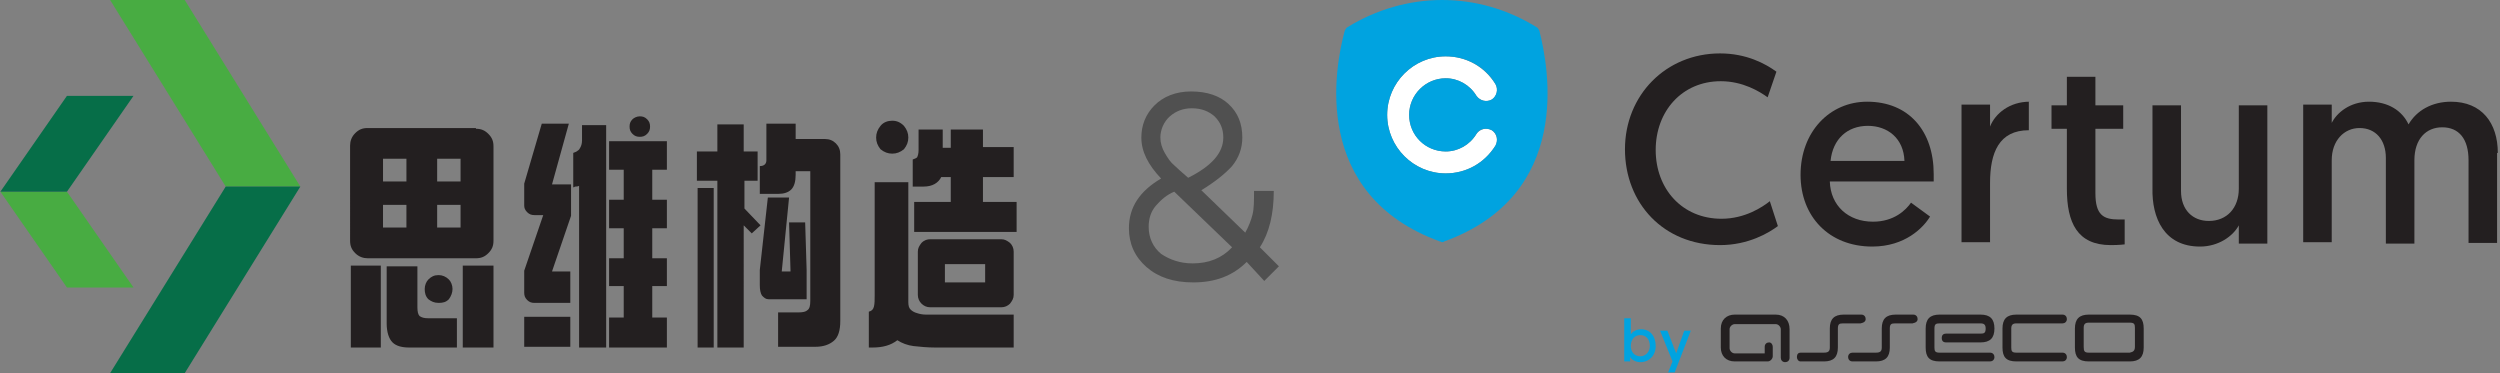 <?xml version="1.0" encoding="utf-8"?>
<!-- Generator: Adobe Illustrator 25.2.1, SVG Export Plug-In . SVG Version: 6.00 Build 0)  -->
<svg version="1.1" id="图层_1" xmlns="http://www.w3.org/2000/svg" xmlns:xlink="http://www.w3.org/1999/xlink" x="0px" y="0px"
	 viewBox="0 0 341.7 51" style="enable-background:new 0 0 341.7 51;" xml:space="preserve">
<rect x="0" y="0" width="341.7" height="51" fill="#808080" stroke="none"/>
<style type="text/css">
	.st0{clip-path:url(#SVGID_2_);}
	.st1{fill:#00A3E0;}
	.st2{fill-rule:evenodd;clip-rule:evenodd;fill:#231F20;}
	.st3{fill:#231F20;}
	.st4{fill-rule:evenodd;clip-rule:evenodd;fill:#FFFFFF;}
	.st5{fill:#48AC42;}
	.st6{fill:#066E48;}
	.st7{fill:#505050;}
</style>
<g>
	<defs>
		<rect id="SVGID_1_" x="182.7" width="159" height="51"/>
	</defs>
	<clipPath id="SVGID_2_">
		<use xlink:href="#SVGID_1_"  style="overflow:visible;"/>
	</clipPath>
	<g class="st0">
		<path class="st1" d="M224.2,48.7c0.7,0,1.3-0.6,1.3-1.4c0-0.9-0.5-1.5-1.3-1.5c-0.7,0-1.3,0.5-1.3,1.5
			C222.9,48.1,223.4,48.7,224.2,48.7z M222,43.5h0.9v2.2c0.1-0.2,0.6-0.7,1.4-0.7c1.2,0,2,0.9,2,2.3c0,1.3-0.9,2.2-2.1,2.2
			c-0.8,0-1.3-0.5-1.4-0.7v0.6H222V43.5z"/>
		<path class="st1" d="M228,50.9l0.6-1.5l-1.7-4.2h1l1.2,3.1l1.1-3.1h0.9l-2.2,5.7H228z"/>
		<path class="st2" d="M262.1,43.6c0-0.3-0.2-0.6-0.6-0.6h-2.4c-1.3,0-1.9,0.6-1.9,1.9v2.6c0,0.5-0.2,0.7-0.8,0.7h-3.2
			c-0.3,0-0.6,0.2-0.6,0.6c0,0.3,0.2,0.6,0.6,0.6h3.2c1.3,0,1.9-0.6,1.9-1.9v-2.6c0-0.6,0.2-0.7,0.7-0.7h2.4
			C261.9,44.1,262.1,43.9,262.1,43.6z"/>
		<path class="st2" d="M242.7,43l-5.6,0c-1.1,0-1.9,0.7-1.9,1.9v2.6c0,1.1,0.7,1.9,1.9,1.9h4.5c0.4,0,0.7-0.4,0.7-0.7v-1.3
			c0-0.3-0.2-0.6-0.5-0.6c-0.3,0-0.6,0.2-0.6,0.6v0.9h-4.1c-0.4,0-0.7-0.4-0.7-0.7v-2.6c0-0.4,0.4-0.7,0.7-0.7l5.6,0
			c0.4,0,0.7,0.4,0.7,0.7v3.9c0,0.3,0.2,0.6,0.6,0.6c0.3,0,0.6-0.2,0.6-0.6v-3.9C244.6,43.8,243.9,43,242.7,43z"/>
		<path class="st2" d="M263.2,47.5c0,1.3,0.5,1.9,1.9,1.9h6.9c0.3,0,0.6-0.2,0.6-0.6c0-0.3-0.2-0.6-0.6-0.6h-6.9
			c-0.6,0-0.7-0.2-0.7-0.7v-2.6c0-0.6,0.2-0.7,0.7-0.7h5.6c0.5,0,0.7,0.2,0.7,0.7c0,0.6-0.2,0.7-0.7,0.7H266c-0.4,0-0.6,0.2-0.6,0.6
			c0,0.4,0.2,0.6,0.6,0.6h4.7c1.3,0,1.9-0.6,1.9-1.9c0-1.3-0.6-1.9-1.9-1.9h-5.6c-1.3,0-1.9,0.6-1.9,1.9V47.5z"/>
		<path class="st2" d="M273.7,47.5c0,1.3,0.5,1.9,1.9,1.9h6.3c0.3,0,0.6-0.2,0.6-0.6c0-0.3-0.2-0.6-0.6-0.6h-6.3
			c-0.6,0-0.7-0.2-0.7-0.7v-2.6c0-0.5,0.2-0.7,0.7-0.7h6.3c0.3,0,0.6-0.2,0.6-0.6c0-0.3-0.2-0.6-0.6-0.6h-6.3
			c-1.3,0-1.9,0.6-1.9,1.9V47.5z"/>
		<path class="st2" d="M285.5,48.2c-0.6,0-0.7-0.2-0.7-0.8v-2.6c0-0.5,0.2-0.7,0.7-0.7h5.6c0.6,0,0.7,0.2,0.7,0.7v2.6
			c0,0.5-0.2,0.7-0.7,0.8L285.5,48.2z M283.6,47.5c0,1.3,0.5,1.9,1.9,1.9h5.6c1.3,0,1.9-0.6,1.9-1.9v-2.6c0-1.3-0.5-1.9-1.9-1.9
			h-5.6c-1.3,0-1.9,0.6-1.9,1.9V47.5z"/>
		<path class="st2" d="M255,43.6c0-0.3-0.2-0.6-0.6-0.6h-2.4c-1.3,0-1.9,0.6-1.9,1.9v2.6c0,0.5-0.2,0.7-0.8,0.7h-3.2
			c-0.3,0-0.5,0.2-0.5,0.6c0,0.3,0.2,0.6,0.5,0.6h3.2c1.3,0,1.9-0.6,1.9-1.9v-2.6c0-0.6,0.2-0.7,0.7-0.7h2.4
			C254.8,44.1,255,43.9,255,43.6z"/>
		<path class="st3" d="M241.9,27.5c-1,0.8-3.4,2.4-6.6,2.4c-5.4,0-9-4.1-9-9.4s3.6-9.4,8.9-9.4c3,0,5.3,1.4,6.4,2.2l1.2-3.5
			c-1.5-1.1-4.1-2.5-7.7-2.5c-7.4,0-13,5.7-13,13.1c0,7.4,5.3,13.1,13,13.1c3.9,0,6.7-1.7,7.9-2.6L241.9,27.5z"/>
		<path class="st3" d="M246.1,23.9c0,5.7,3.9,9.8,9.8,9.8c4.5,0,7-2.6,7.9-4.1l-2.6-1.9c-0.7,1-2.3,2.6-5.2,2.6
			c-3.4,0-5.8-2.2-5.9-5.5h14.2c0-0.3,0-0.6,0-1c0-5.9-3.4-9.9-9.1-9.9C250.1,13.9,246.1,18,246.1,23.9z M250.2,22
			c0.3-3,2.3-4.8,5.1-4.8c2.7,0,4.9,1.7,5,4.8H250.2z"/>
		<path class="st3" d="M277.4,13.9c-2.7,0-4.7,1.6-5.4,3.4v-3h-3.9v18.8h3.9v-8.1c0-4.1,1.2-7.2,5.3-7.2V13.9z"/>
		<path class="st3" d="M282.5,14.4h-2.1v3.2h2.1v8.2c0,4.6,1.4,7.7,6,7.7c1.2,0,1.9-0.1,1.9-0.1v-3.4c0,0-0.4,0-0.8,0
			c-2.1,0-3.2-0.6-3.2-3.6v-8.8h3.8v-3.2h-3.8v-3.9h-3.9V14.4z"/>
		<path class="st3" d="M300.7,33.7c2.5,0,4.5-1.4,5.3-2.9v2.5h3.9V14.4h-3.9v11.4c0,2.6-1.6,4.4-4.1,4.4c-2.2,0-3.8-1.5-3.8-4.1
			V14.4h-3.9v11.3C294.1,29.8,295.8,33.7,300.7,33.7z"/>
		<path class="st3" d="M341.4,20.9c0-4.1-2.2-7-6.4-7c-2.6,0-4.7,1.2-5.8,3.1c-0.9-1.9-2.8-3.1-5.4-3.1c-2.6,0-4.4,1.5-5.1,2.9
			c0,0,0-0.9,0-2.5h-3.9v18.8h3.9V21.9c0-2.7,1.7-4.4,3.8-4.4c2.2,0,3.6,1.6,3.6,4.1v11.7h3.9V21.9c0-2.9,1.6-4.5,3.8-4.5
			c2.3,0,3.6,1.6,3.6,4.5v11.3h3.9V20.9z"/>
		<path class="st4" d="M203.9,13.6c0.7-0.4,0.9-1.4,0.5-2.1c-1.5-2.4-4-3.8-6.8-3.8c-4.4,0-8,3.6-8,8c0,4.4,3.6,8,8,8
			c2.8,0,5.3-1.4,6.8-3.8c0.4-0.7,0.2-1.6-0.5-2.1c-0.7-0.4-1.6-0.2-2.1,0.5c-0.9,1.5-2.5,2.4-4.2,2.4c-2.7,0-5-2.2-5-5
			c0-2.7,2.2-5,5-5c1.7,0,3.3,0.9,4.2,2.4C202.3,13.8,203.2,14,203.9,13.6z"/>
		<path class="st1" d="M204.4,11.5c0.4,0.7,0.2,1.6-0.5,2.1c-0.7,0.4-1.6,0.2-2.1-0.5c-0.9-1.5-2.5-2.4-4.2-2.4c-2.7,0-5,2.2-5,5
			c0,2.8,2.2,5,5,5c1.7,0,3.3-0.9,4.2-2.4c0.4-0.7,1.3-0.9,2.1-0.5c0.7,0.4,0.9,1.3,0.5,2.1c-1.5,2.4-4,3.8-6.8,3.8
			c-4.4,0-8-3.6-8-8c0-4.4,3.6-8,8-8C200.4,7.7,203,9.1,204.4,11.5z M184.2,3.7c-0.2,0.1-0.3,0.3-0.4,0.5c-1.4,5.1-4.6,22.4,13,28.8
			c0.1,0,0.2,0.1,0.3,0.1h0h0c0.1,0,0.2,0,0.3-0.1c17.6-6.4,14.3-23.7,13-28.8c-0.1-0.2-0.2-0.4-0.4-0.5c-3.9-2.4-8.3-3.7-12.9-3.7
			h0C192.6,0,188.1,1.3,184.2,3.7z"/>
	</g>
</g>
<g id="content" transform="matrix(1,0,0,1,57.15,-0.5)">
	<g>
		<desc>Created with Snap</desc>
		<path id="prefix-PUi-形状结合" class="st5" d="M-48,26.7l9.1,13.1H-48l-9.1-13.1H-48z M-31.9,0.5L-16.1,26h-10.2L-42.1,0.5
			H-31.9z"/>
		<desc>Created with Snap</desc>
		<path id="prefix-Q0y-形状结合" class="st6" d="M-16.1,26l-15.8,25.5h-10.2L-26.3,26H-16.1z M-38.9,13.6L-48,26.7h-9.1
			l9.1-13.1H-38.9z"/>
	</g>
	<g id="icon_name_and_slogan_gap">
	</g>
	<g id="name_and_slogan_id">
		<g>
			<g id="nameDefaultGroup">
				<path class="st3" d="M7.9,18.1c0.7,0,1.2,0.2,1.7,0.7c0.5,0.5,0.7,1,0.7,1.7v12.9c0,0.7-0.2,1.2-0.7,1.7c-0.5,0.5-1,0.7-1.7,0.7
					H-6.9c-0.6,0-1.2-0.2-1.7-0.7c-0.5-0.5-0.7-1-0.7-1.7V20.4c0-0.6,0.2-1.2,0.7-1.7c0.5-0.5,1-0.7,1.7-0.7H7.9z M-1.2,48
					c-1,0-1.8-0.2-2.3-0.7c-0.5-0.5-0.8-1.4-0.8-2.6v-7.8h4.2v5.6c0,0.6,0.1,1,0.3,1.2C0.5,43.9,0.8,44,1.4,44h3.9v4H-1.2z M10.2,48
					H6.1V36.8h4.2V48z M-5.1,48h-4.1V36.8h4.1V48z M2.8,38.1c0.5,0,1,0.2,1.4,0.6C4.5,39,4.7,39.5,4.7,40c0,0.5-0.2,1-0.5,1.4
					c-0.4,0.4-0.8,0.5-1.4,0.5c-0.6,0-1-0.2-1.4-0.5C1,41,0.9,40.5,0.9,40c0-0.5,0.2-1,0.5-1.3C1.8,38.3,2.2,38.1,2.8,38.1z
					 M5.8,31.6v-3.1H2.6v3.1H5.8z M2.6,22.2v3.1h3.2v-3.1H2.6z M-4.8,25.3h3.2v-3.1h-3.2V25.3z M-1.6,31.6v-3.1h-3.2v3.1H-1.6z
					 M34,39.6h-2v4.3h2V48h-7.9v-4.1h2v-4.3h-2v-3.8h2v-4.1h-2v-3.9h2v-4.1h-2v-3.9H34v3.9h-2v4.1h2v3.9h-2v4.1h2V39.6z M22,25.9
					c-0.2,0.1-0.4,0.1-0.5,0.1c-0.1,0-0.2,0.1-0.2,0.1l-0.1,0v-4.7c0.3-0.1,0.5-0.2,0.6-0.3c0.2-0.1,0.3-0.3,0.4-0.5
					c0.1-0.2,0.2-0.5,0.2-0.9c0-0.4,0-0.8,0-1.5v-0.6h3.3V48H22V25.9z M18.3,25.7h2.6V30l-2.6,7.6h2.5v4.3h-4.9
					c-0.4,0-0.7-0.1-1-0.4c-0.3-0.3-0.4-0.6-0.4-1v-3l2.6-7.6h-1.2c-0.4,0-0.7-0.1-1-0.4c-0.3-0.3-0.4-0.6-0.4-0.9v-3l2.4-8.2h3.7
					L18.3,25.7z M20.8,47.9h-6.3v-4.1h6.3V47.9z M30.3,16.4c0.4,0,0.7,0.1,1,0.4c0.3,0.3,0.4,0.6,0.4,1s-0.1,0.7-0.4,1
					c-0.3,0.3-0.6,0.4-1,0.4c-0.4,0-0.7-0.1-1-0.4c-0.3-0.3-0.4-0.6-0.4-1s0.1-0.7,0.4-1C29.5,16.6,29.9,16.4,30.3,16.4z M46.7,27.1
					v-3.9c0.6,0,0.9-0.3,0.9-0.8v-5h4v2.1h4c0.6,0,1.1,0.2,1.5,0.6c0.4,0.4,0.6,0.9,0.6,1.5v22.8c0,1.3-0.3,2.2-0.9,2.7
					c-0.6,0.5-1.4,0.8-2.5,0.8h-5.1v-4.7h2.8c0.6,0,1-0.1,1.2-0.3c0.3-0.2,0.4-0.6,0.4-1.3V23.9h-2v0.5c0,0.9-0.2,1.6-0.6,2
					s-1,0.6-1.8,0.6H46.7z M44.6,21.2h1.8v4h-1.8V29l2.2,2.3l-1.2,1.1l-1.1-1.1V48h-3.6V25.2h-2.8v-4h2.8v-3.7h3.6V21.2z M53.1,37.4
					v4h-5.2c-0.4,0-0.6-0.2-0.9-0.5c-0.2-0.3-0.3-0.8-0.3-1.4v-2.1l1.1-9.9h2.9l-1,10.1h1.2l-0.2-6.7h2.2L53.1,37.4z M40.4,48h-2.2
					V26.2h2.2V48z M81.4,43.5V48H70.7c-1.1,0-2.1-0.1-3-0.2c-0.8-0.1-1.6-0.4-2.2-0.8c-0.9,0.7-2,1-3.4,1h-0.5v-4.9h0
					c0.4-0.1,0.6-0.3,0.7-0.7c0.1-0.4,0.1-0.9,0.1-1.5V25.4h4.6v16.4c0,0.5,0.1,0.8,0.3,1c0.2,0.2,0.5,0.4,0.9,0.5
					c0.3,0.1,0.7,0.2,1.2,0.2c0.5,0,0.9,0,1.4,0H81.4z M77.2,20.6h4.2v4.1h-4.2v3.4h4.6v4.1H67.8v-4.1h5v-3.4h-1.3
					c-0.4,0.8-1.2,1.3-2.4,1.3h-1.5v-3.7c0.3-0.1,0.5-0.2,0.6-0.3c0.1-0.2,0.2-0.5,0.2-1v-2.8h3.3v2.5h1.1v-2.5h4.4V20.6z
					 M79.7,33.2c0.5,0,0.8,0.2,1.2,0.5c0.3,0.3,0.5,0.7,0.5,1.2v5.9c0,0.5-0.2,0.8-0.5,1.2c-0.3,0.3-0.7,0.5-1.2,0.5h-9.7
					c-0.5,0-0.9-0.2-1.2-0.5c-0.3-0.3-0.5-0.7-0.5-1.2v-5.9c0-0.5,0.2-0.8,0.5-1.2c0.4-0.4,0.8-0.5,1.2-0.5H79.7z M64.8,17
					c0.6,0,1.1,0.2,1.6,0.7c0.4,0.5,0.6,1,0.6,1.6c0,0.6-0.2,1.1-0.6,1.6c-0.5,0.4-1,0.6-1.6,0.6c-0.6,0-1.1-0.2-1.6-0.6
					c-0.4-0.5-0.6-1-0.6-1.6c0-0.6,0.2-1.1,0.6-1.6C63.6,17.2,64.2,17,64.8,17z M77.5,39.1v-2.5H72v2.5H77.5z"/>
			</g>
		</g>
		<g>
			<g id="sloganDefaultGroup">
			</g>
		</g>
	</g>
</g>
<g>
	<path class="st7" d="M172.8,38.4l-2.4-2.6c-1.9,1.9-4.3,2.8-7.3,2.8c-2.7,0-4.8-0.7-6.4-2.1s-2.4-3.2-2.4-5.3
		c0-2.9,1.5-5.1,4.4-6.8c-1.8-1.9-2.7-3.7-2.7-5.6c0-1.7,0.6-3.2,1.8-4.4c1.2-1.2,2.9-1.9,5-1.9c2.2,0,3.9,0.6,5.1,1.7
		c1.3,1.2,1.9,2.7,1.9,4.6c0,1.5-0.5,2.8-1.4,3.9c-1,1.1-2.4,2.2-4.2,3.3l6,5.8c0.5-0.9,0.8-1.7,1-2.5c0.2-0.8,0.2-1.9,0.2-3.2h2.7
		c0,3.1-0.6,5.7-1.9,7.7l2.6,2.6L172.8,38.4z M163,36c2.2,0,4-0.7,5.4-2.2l-7.9-7.6c-1,0.4-1.8,1.1-2.5,1.9s-1,1.8-1,2.9
		c0,1.5,0.6,2.8,1.7,3.7C159.9,35.5,161.3,36,163,36z M158.6,18.8c0,0.7,0.2,1.4,0.6,2.1c0.4,0.7,0.8,1.3,1.3,1.7
		c0.4,0.4,1.1,1,1.9,1.7c3.2-1.6,4.8-3.4,4.8-5.5c0-1.2-0.4-2.1-1.2-2.9c-0.8-0.7-1.8-1.1-3.1-1.1c-1.2,0-2.2,0.4-3,1.1
		S158.6,17.7,158.6,18.8z"/>
</g>
</svg>
